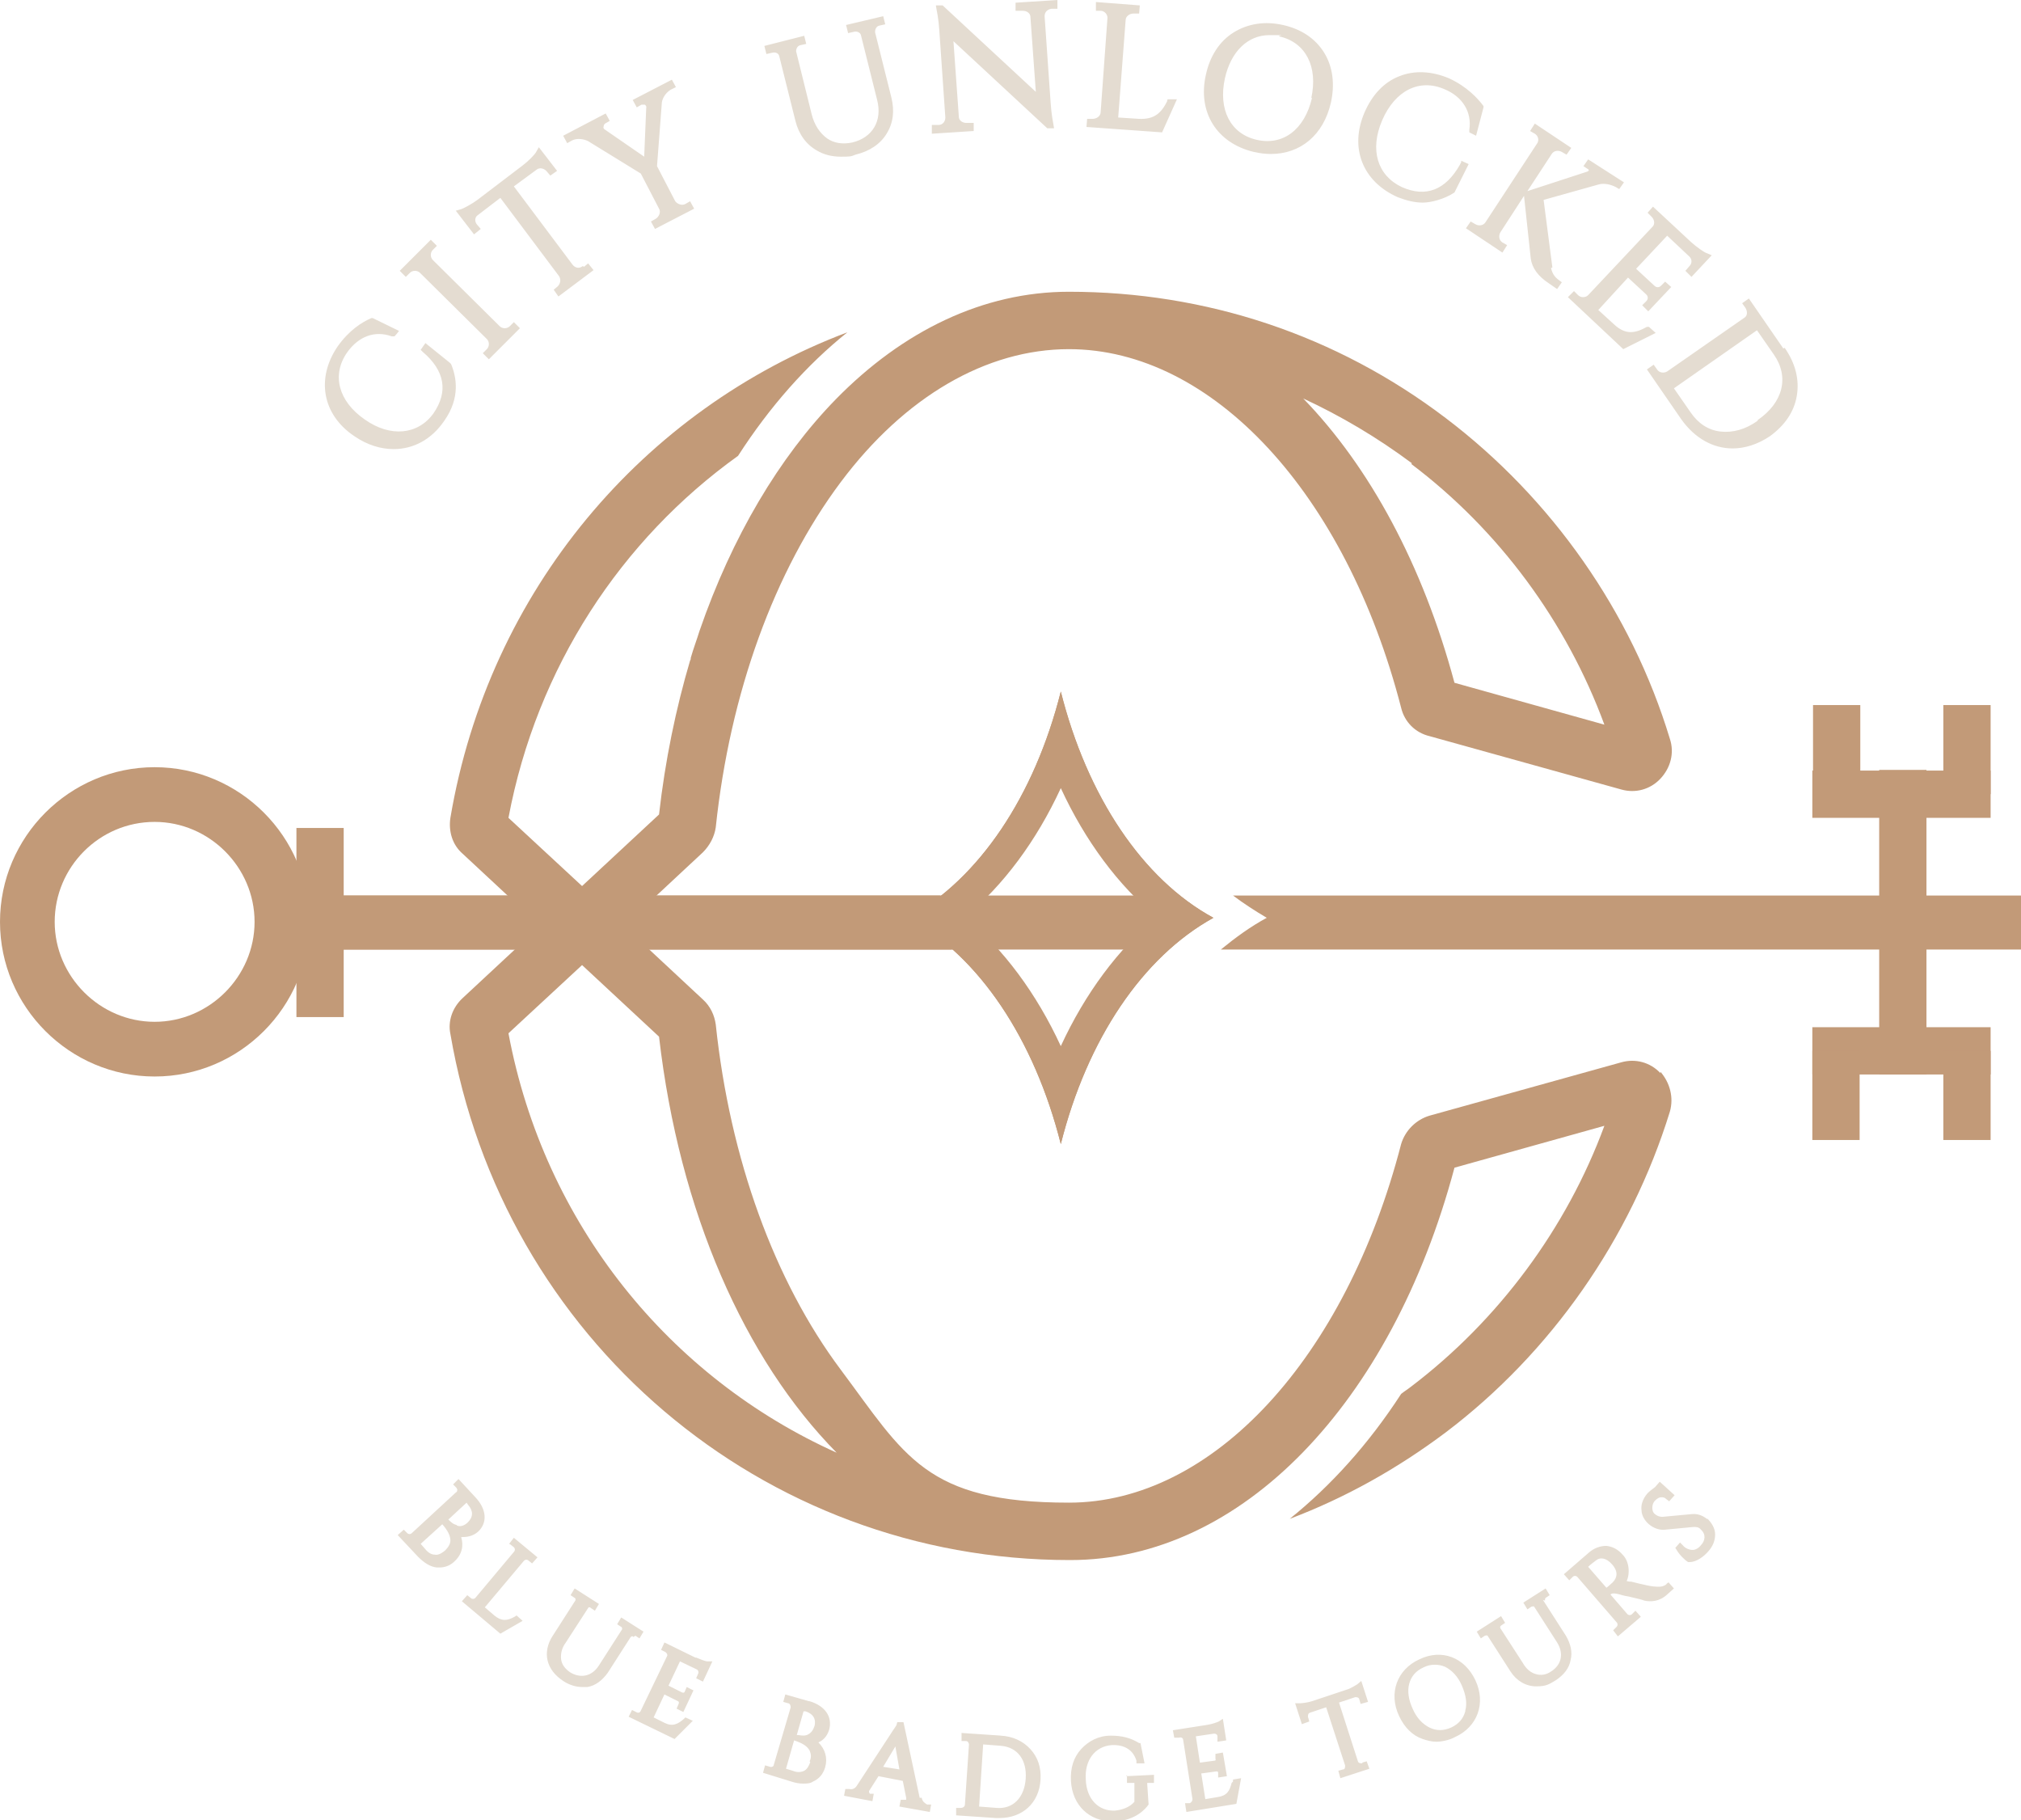 <?xml version="1.0" encoding="UTF-8"?>
<svg id="Layer_1" xmlns="http://www.w3.org/2000/svg" version="1.1" viewBox="0 0 299.3 269.5">
  <!-- Generator: Adobe Illustrator 29.0.0, SVG Export Plug-In . SVG Version: 2.1.0 Build 186)  -->
  <defs>
    <style>
      .st0 {
        fill: #e4dcd1;
      }

      .st1 {
        fill: #c29a78;
      }
    </style>
  </defs>
  <g>
    <path class="st0" d="M94.1,242.2l.6.4.6-1-3.3-2.1-.6,1,.6.4c.1,0,.2.3.1.4l-3.4,5.3c-1,1.6-2.7,2-4.3,1-.7-.5-1.2-1.1-1.3-1.9-.1-.8.1-1.7.7-2.5l3.3-5.1c.1-.2.3-.1.4,0l.6.4.6-1-3.6-2.3-.6,1,.6.4c.1,0,.2.3.1.4l-3.4,5.3c-.7,1.1-1,2.4-.7,3.6.3,1.2,1.1,2.2,2.3,3,.9.6,1.9.9,2.8.9s.6,0,.8,0c1.2-.2,2.2-1,3-2.1l3.4-5.3c.1-.1.3-.2.4,0ZM68.4,227.6c.7,0,1.6-.1,2.4-.8,1.4-1.3,1.3-3.3-.4-5.1l-2.5-2.7-.8.8.5.5c0,.1.2.2.1.4,0,.1,0,.2-.2.3l-6.5,6c-.2.2-.5.2-.7,0l-.5-.5-.9.8,3,3.2c.9.9,1.8,1.5,2.8,1.6.1,0,.3,0,.4,0,.8,0,1.6-.3,2.2-.9,1.1-1,1.4-2.3,1-3.6ZM65.9,229.6c-.5.4-1,.7-1.5.6-.5,0-1-.3-1.4-.8l-.7-.8,3.2-2.9h0c.8.9,1.2,1.7,1.2,2.4,0,.5-.3,1-.8,1.5ZM67.6,225.8c-.5-.1-.9-.5-1.2-.8h0s2.7-2.5,2.7-2.5l.2.3c.8.9.8,1.8,0,2.6-.5.5-1.1.7-1.6.5ZM75.6,228.7l.5.4c.2.2.2.5,0,.7l-5.7,6.8c-.2.2-.5.2-.7,0l-.5-.4-.8.9,5.7,4.8,3.3-1.9-.9-.8-.3.2c-1.1.6-1.9.7-3-.2l-1.4-1.2,5.8-6.9c.2-.2.5-.2.7,0l.5.4.8-.9-3.5-2.9-.7.9ZM119.8,251.9l-3.5-1-.3,1.1.7.2c.3,0,.4.4.4.6l-2.5,8.5c0,.3-.4.4-.6.3l-.7-.2-.3,1.1,4.2,1.3c.6.2,1.2.3,1.7.3s1.1,0,1.5-.3c.9-.4,1.5-1.1,1.8-2.1.4-1.4,0-2.7-1-3.7.7-.3,1.3-.9,1.6-1.9.5-1.9-.6-3.5-2.9-4.2ZM120,260.9c-.2.6-.5,1.1-.9,1.3-.4.2-1,.3-1.7,0l-1-.3,1.2-4.2h0c1.2.4,1.9.8,2.3,1.5.2.5.3,1,0,1.6ZM120.6,255.6c-.2.7-.6,1.1-1.1,1.3s-1.1,0-1.5,0h0s1-3.5,1-3.5h.3c1.2.4,1.6,1.2,1.3,2.3ZM103.1,245.5l-4.7-2.3-.5,1.1.6.3c.2.1.4.4.3.6l-3.9,8.1c-.1.3-.4.4-.7.2l-.6-.3-.5,1,6.8,3.3,2.7-2.7-1.1-.5-.2.2c-.9.8-1.7,1.2-2.9.6l-1.6-.8,1.6-3.4,2,1c.1,0,.2.2.1.4l-.3.7,1,.5,1.5-3.2-1-.5-.3.7c0,.1-.2.2-.4.1l-2-1,1.7-3.6,2.5,1.2c.2.1.3.4.2.6l-.3.7,1,.5,1.4-3h-.8c-.2,0-1-.3-1.7-.6ZM252.9,225c-.7-.6-1.5-.9-2.4-.8l-4.3.4c-.6,0-1-.3-1.1-.4-.3-.2-.4-.6-.4-.9,0-.4.1-.8.4-1.1.3-.3.6-.5.9-.5.3,0,.5,0,.8.3l.4.3.8-.9-2.2-2-.7.8c-.4.3-.8.6-1.1.9-.8.9-1,1.9-.9,2.5,0,.8.5,1.6,1.1,2.1.7.6,1.6.9,2.4.8l4.2-.4c.4,0,.8,0,1.1.4.8.7.6,1.7,0,2.3-.3.4-.8.7-1.2.7-.5,0-1.1-.2-1.5-.7l-.4-.4-.7.8.2.3c.4.7,1.2,1.5,1.7,1.8h.1c0,0,.1,0,.1,0,1.1,0,2.2-.9,2.8-1.6.7-.8,1-1.6,1-2.5,0-.9-.5-1.7-1.2-2.4ZM210.2,245.7c-3.3,1.5-4.6,5-3,8.4.8,1.7,2,2.9,3.5,3.4.6.2,1.3.4,2,.4s1.9-.2,2.8-.7c3.3-1.5,4.6-5,3-8.4-1.6-3.4-5-4.7-8.3-3.1ZM217,253.4c-.3,1.1-1,1.9-2.1,2.4-1.1.5-2.2.5-3.2,0-1-.5-1.9-1.4-2.5-2.8-.6-1.3-.8-2.6-.5-3.7.3-1.1,1-1.9,2.1-2.4.6-.3,1.1-.4,1.7-.4s1,.1,1.5.3c1,.5,1.9,1.4,2.5,2.8s.8,2.6.5,3.7ZM228.8,237c0-.1,0-.3.1-.4l.6-.4-.6-1-3.3,2.1.6,1,.6-.4c.1,0,.3-.1.4,0l3.4,5.3c1,1.6.7,3.3-.9,4.3-.7.5-1.5.6-2.2.4-.8-.2-1.5-.8-2-1.7l-3.3-5.1c-.1-.2,0-.3.1-.4l.6-.4-.6-1-3.6,2.3.6,1,.6-.4c.1,0,.3-.1.4,0l3.4,5.3c.9,1.4,2.3,2.2,3.8,2.2s1.9-.3,2.9-.9c1.2-.8,2-1.8,2.2-3,.3-1.2,0-2.4-.7-3.6l-3.4-5.3ZM136.2,266.2l-2.4-11.2h-.9c0-.1-.1.3-.1.3,0,.2-.5.8-.8,1.3l-5.1,7.8c-.3.5-.8.6-1.1.5h-.6c0-.1-.2,1-.2,1l4.2.8.2-1.1h-.6c0-.1-.1-.2-.1-.2,0,0,0-.1,0-.2l1.4-2.2,3.6.7.5,2.5c0,.1,0,.2,0,.3,0,0,0,0-.2,0h-.6c0-.1-.2,1-.2,1l4.5.8.2-1.1h-.6c-.3-.2-.7-.4-.8-1ZM130.8,261.6l1.8-3,.6,3.4-2.5-.4ZM201.8,261.1c-.3,0-.6,0-.7-.3l-2.8-8.7,2.4-.8c.2,0,.5,0,.6.3l.2.7,1.1-.3-1-3.1-.6.5c-.2.1-.9.6-1.6.8l-5.1,1.7c-.6.2-1.5.3-1.7.3h-.8c0,0,1,3.1,1,3.1l1.1-.4-.2-.7c0-.2,0-.5.3-.6l2.4-.8,2.8,8.6c0,.3,0,.6-.3.6l-.7.2.3,1.1,4.3-1.4-.4-1.1-.7.2ZM246.9,234.5c-.6.5-1.1.5-2.1.4-.9-.1-3.2-.7-3.2-.7-.2,0-.4,0-.7-.1.2-.4.3-.9.3-1.5,0-.9-.3-1.8-.9-2.4-.7-.8-1.5-1.2-2.4-1.3-.9,0-1.8.3-2.6,1l-3.7,3.2.8.9.5-.5c.2-.2.5-.2.7,0l5.8,6.7c.2.2.2.5,0,.7l-.5.5.7.9,3.4-2.9-.8-.9-.5.5c-.2.2-.5.2-.7,0l-2.5-2.9h0c.3-.3,1-.1,1.4,0,0,0,.6.2,1.3.3,1.3.3,2.1.5,2.3.6.9.2,2.2.2,3.4-.9l1-.9-.8-.9-.4.3ZM238.5,234.6c-.3.3-.6.5-.6.5h0s-2.7-3.1-2.7-3.1c.3-.3.7-.6,1.1-.9.7-.6,1.6-.4,2.4.5.2.2.4.5.5.7.4.8.2,1.6-.7,2.3ZM182.4,264c-.3,1.2-.7,1.9-2.1,2.1l-1.8.3-.6-3.8,2.2-.3c.2,0,.3,0,.3.2v.7c.1,0,1.3-.2,1.3-.2l-.6-3.5-1.1.2v.7c.1.2,0,.3-.1.3l-2.2.3-.6-3.9,2.7-.4c.2,0,.5.1.5.4v.8c.1,0,1.3-.2,1.3-.2l-.5-3.2-.6.4c-.2.1-1,.4-1.7.5l-5.1.8.2,1.1h.7c.3-.1.5,0,.6.2l1.4,8.9c0,.3-.2.5-.4.6h-.7c0,.1.2,1.3.2,1.3l7.4-1.2.7-3.8-1.2.2v.3ZM148.3,257l-5.9-.4v1.2c0,0,.6,0,.6,0,.1,0,.3,0,.4.2,0,0,.1.2.1.3l-.6,8.9c0,.3-.3.5-.6.5h-.7s0,1.1,0,1.1l5.9.4c.2,0,.4,0,.5,0,3.4,0,5.9-2.2,6.1-5.7.1-1.8-.4-3.3-1.5-4.5-1.1-1.2-2.6-1.9-4.4-2ZM147.6,267.7l-2.6-.2.6-9.2,2.6.2c2.5.2,3.9,2.1,3.7,4.9-.2,2.8-1.9,4.5-4.3,4.3ZM166.9,262.8v1.2c0,0,.8,0,.8,0,.1,0,.2,0,.3,0,0,0,0,0,0,.2v2.6c-.7.8-1.8,1.2-2.9,1.3-2.4.1-4.2-1.7-4.3-4.6-.2-2.9,1.4-4.9,3.8-5.1,1.9-.1,3.2.7,3.7,2.3v.4c.1,0,1.2,0,1.2,0l-.6-3h-.2c-1.3-.8-2.6-1.1-4.2-1.1-1.8,0-3.3.8-4.4,2-1.1,1.2-1.6,2.8-1.5,4.7.2,3.6,2.7,6,6.2,6s.2,0,.4,0c3-.2,4.4-1.8,4.9-2.5h0c0-.1-.2-3-.2-3,0,0,0-.1,0-.2,0,0,.1,0,.3,0h.7s0-1.2,0-1.2l-4.1.2Z"/>
    <path class="st0" d="M129.6,4.7c0-.4.2-.8.6-.9l.9-.2-.3-1.2-5.5,1.3.3,1.2.9-.2c.4-.1.9.1,1,.5l2.4,9.6c.8,3.1-.7,5.6-3.7,6.3-1.4.3-2.7.1-3.7-.6-1.1-.8-1.9-2-2.3-3.6l-2.3-9.3c0-.4.2-.8.6-.9l.9-.2-.3-1.2-5.9,1.5.3,1.2.9-.2c.5-.1.9.1,1,.5l2.4,9.6c.5,2,1.6,3.5,3.2,4.4,1,.6,2.2.9,3.5.9s1.5,0,2.2-.3c2.1-.5,3.7-1.6,4.6-3.1,1-1.6,1.2-3.4.7-5.4l-2.4-9.6ZM101.5,30.2c-.5.3-1.2,0-1.5-.4l-2.7-5.2.7-9.2c0-.7.5-1.6,1.3-2.1l.8-.4-.6-1.1-5.8,3,.6,1.1.7-.4c.1,0,.3,0,.5,0,0,0,.3.2.2.5l-.3,7.2-5.8-4c-.2-.1-.3-.3-.2-.5,0-.2.1-.3.2-.4l.7-.4-.6-1.1-6.3,3.3.6,1.1.7-.4c.8-.4,1.8-.2,2.4.1l7.8,4.8,2.7,5.2c.3.5,0,1.2-.5,1.5l-.7.4.6,1.1,5.8-3-.6-1.1-.7.4ZM155.6,1.3h1c0,0,0-1.3,0-1.3l-6.2.4v1.2c.1,0,1.1,0,1.1,0,.6,0,1.1.4,1.1.9l.8,11.1-13.8-12.8h-1c0,0,.1.6.1.6,0,0,.3,1.4.4,3l.9,13c0,.6-.4,1.1-1,1.1h-1c0,0,0,1.3,0,1.3l6.2-.4v-1.2c-.1,0-1.1,0-1.1,0-.6,0-1.1-.4-1.1-.9l-.8-11.2,13.9,12.9h1c0,0-.1-.6-.1-.6,0,0-.3-1.5-.4-3.1l-.9-12.9c0-.6.4-1,1-1.1ZM86.3,39.4c-.5.4-1.1.3-1.5-.2l-8.7-11.6,3.4-2.5c.4-.3,1-.2,1.4.2l.6.7,1-.7-2.7-3.5-.4.7c-.2.4-1.2,1.4-2,2l-6.7,5.1c-.8.6-2.1,1.3-2.5,1.4l-.7.2,2.7,3.5,1-.8-.6-.7c-.3-.4-.3-1,.1-1.3l3.4-2.6,8.7,11.6c.3.5.2,1.1-.2,1.5l-.6.5.7,1,5.2-3.9-.8-1-.6.5ZM75.5,48.3c-.4.4-1.1.4-1.5,0l-9.9-9.8c-.4-.4-.4-1.1,0-1.5l.6-.6-.9-.9-4.6,4.6.9.9.6-.6c.4-.4,1.1-.4,1.5,0l9.9,9.8c.4.4.4,1.1,0,1.5l-.6.6.9.9,4.6-4.6-.9-.9-.6.6ZM66.6,53.7l-3.6-2.9-.7,1,.3.3c3.3,2.8,3.8,5.9,1.6,9.1-2.3,3.2-6.4,3.6-10.2.9-3.9-2.7-4.9-6.6-2.6-9.9,1.7-2.4,4.1-3.3,6.6-2.4h.4c0,.1.7-.8.7-.8l-3.9-1.9h-.2c-1.4.6-3.3,1.8-5,4.2-3.2,4.7-2.3,10.1,2.5,13.3,1.9,1.3,3.9,1.9,5.8,1.9,2.9,0,5.6-1.4,7.5-4.2,2.4-3.4,1.8-6.5,1-8.4h0ZM229.9,39.6l-1.3-10,8.2-2.3c.8-.2,1.7,0,2.5.4l.5.3.7-1-5.3-3.4-.7,1,.6.4c.1,0,.2.2.2.2,0,0,0,.1-.2.2l-8.9,2.9,3.6-5.5c.3-.5,1-.6,1.5-.3l.7.4.7-1-5.4-3.6-.7,1.1.7.4c.5.3.7,1,.3,1.5l-7.6,11.6c-.3.5-1,.6-1.5.3l-.7-.4-.7,1,5.4,3.6.7-1.1-.7-.4c-.5-.3-.6-1-.3-1.5l3.5-5.4,1,9.3c.2,1.4,1.1,2.6,2.6,3.6l1.3.9.7-1-.4-.3c-.7-.5-1-1-1.2-1.8ZM244.2,48.4h-.3c-1.8,1-3.2,1.2-4.9-.4l-2.3-2.1,4.4-4.8,2.7,2.5c.3.3.3.7,0,1l-.6.6.9.9,3.4-3.6-.9-.8-.6.6c-.3.3-.7.3-1,0l-2.7-2.5,4.6-4.9,3.3,3.1c.4.4.4,1,0,1.4l-.6.7.9.9,3-3.2-.7-.3c-.4-.1-1.5-.9-2.3-1.6l-5.7-5.3-.8.9.6.6c.4.4.5,1,.2,1.4l-9.6,10.2c-.4.4-1.1.4-1.5,0l-.6-.6-.9.9,8.2,7.7,4.8-2.4-1-.9ZM264.1,51.6l-5.1-7.4-1,.7.5.7c.3.5.3,1.1-.1,1.4l-11.5,8c-.5.3-1.2.2-1.5-.3l-.5-.7-1,.7,5.1,7.4c2,2.8,4.7,4.3,7.6,4.3,1.8,0,3.7-.6,5.5-1.8,2.2-1.6,3.6-3.6,4-6,.4-2.4-.2-4.8-1.8-7.1ZM260.3,62.3c-1.8,1.3-3.7,1.8-5.5,1.6-1.8-.2-3.3-1.2-4.4-2.8l-2.5-3.6,12.3-8.6,2.5,3.6c2.3,3.3,1.4,7.1-2.4,9.7ZM190,3.7c-2.7-.6-5.2-.2-7.3,1.1-2.1,1.3-3.5,3.5-4.1,6.2-1.3,5.6,1.6,10.2,7.1,11.5.9.2,1.7.3,2.5.3,4.4,0,7.8-2.8,8.9-7.6.6-2.7.3-5.3-1-7.4-1.3-2.1-3.4-3.5-6.1-4.1ZM194.3,14.5c-1.1,4.7-4.3,7.1-8.2,6.2-3.9-.9-5.7-4.5-4.7-9.1.9-4,3.4-6.4,6.6-6.4s1,0,1.5.2c3.9.9,5.7,4.5,4.7,9.1ZM172.9,14.9c-.9,1.8-1.9,2.8-4.2,2.7l-3.1-.2,1.1-14.4c0-.6.6-1,1.2-1h.8c0,0,.1-1.2.1-1.2l-6.5-.5v1.3c0,0,.7,0,.7,0,.6,0,1.1.6,1,1.2l-1,13.8c0,.6-.6,1-1.2,1h-.8c0,0-.1,1.2-.1,1.2l11.2.8,2.2-4.9h-1.3c0-.1-.2.2-.2.2ZM216.4,24l-.2.4c-2.1,3.7-5,4.9-8.6,3.3-3.6-1.7-4.8-5.5-2.9-9.9,1.9-4.4,5.5-6.2,9.2-4.6,2.7,1.1,4.1,3.4,3.7,6v.4c0,0,1,.5,1,.5l1.1-4.2v-.2c-.9-1.2-2.5-2.9-5.1-4.1-2.6-1.1-5.2-1.2-7.4-.3-2.3.9-4,2.8-5.1,5.3-2.3,5.3-.3,10.3,4.9,12.6,1.3.5,2.5.8,3.7.8s3.2-.5,4.7-1.5h0c0,0,2.1-4.2,2.1-4.2l-1.1-.5Z"/>
  </g>
  <g>
    <path class="st1" d="M245.9,158.9c-1.5-1.6-3.7-2.2-5.8-1.6l-28.4,7.9c-2,.6-3.6,2.2-4.2,4.2-8.2,31.7-27.9,53.1-49.2,53.1s-24.3-7-33.8-19.7c-9.8-13.1-16.4-31.2-18.5-51.1-.2-1.4-.8-2.7-1.9-3.7l-11.7-10.9,11.7-10.9c1-1,1.7-2.3,1.9-3.7,2.1-19.9,8.7-38,18.5-51.1,9.5-12.7,21.6-19.7,33.8-19.7,21.2,0,41,21.3,49.2,53.1.5,2.1,2.1,3.7,4.2,4.2l28.4,7.9c2.1.6,4.3,0,5.8-1.6,1.5-1.6,2.1-3.8,1.4-5.9-5.7-18.8-17.5-35.6-33.2-47.5-16.2-12.3-35.5-18.7-55.8-18.7s0,0,0,0c-12.7,0-24.6,5.8-34.5,15.9,0,0,0,0,0,0-8.4,8.6-15.4,20.4-20.2,34.3,0,0,0,0,0,0-.4,1.3-.9,2.6-1.3,4,0,.1,0,.3-.1.4-2.1,7.1-3.7,14.8-4.6,22.8l-11.4,10.6-10.9-10.1c4.2-22.3,16.7-41.2,34-53.6,4.7-7.3,10.2-13.5,16.2-18.3-30.2,11.4-53.1,38.2-58.8,71.9-.3,2,.3,4,1.8,5.3l11.5,10.7-11.5,10.7c-1.5,1.4-2.2,3.4-1.8,5.3,7.7,45.1,46.2,77.9,91.7,77.9s0,0,.1,0c12.7,0,24.6-5.8,34.5-16,0,0,0,0,0,0,9.8-10.1,17.7-24.5,22.4-42.1l22.2-6.2c-5.6,15.2-15.7,28.8-28.6,38.6-.5.4-1,.7-1.5,1.1-4.8,7.4-10.4,13.6-16.5,18.5,8.2-3.1,15.9-7.4,23.1-12.8,15.6-11.8,27.4-28.7,33.2-47.5.6-2.1,0-4.3-1.4-5.9ZM209,68.7c13,9.8,23,23.4,28.6,38.6l-22.2-6.2c-4.7-17.5-12.6-32-22.4-42.1,5.6,2.6,11,5.8,16.1,9.6ZM75.3,153l10.9-10.1,11.4,10.6c3,26,12.7,47.8,26.3,61.6-24.7-11.1-43.3-33.8-48.6-62.1Z"/>
    <g>
      <rect class="st1" x="278.3" y="114" width="7" height="45.1"/>
      <rect class="st1" x="43.9" y="122.6" width="7" height="28"/>
      <g>
        <rect class="st1" x="268.4" y="114.1" width="26.4" height="7"/>
        <rect class="st1" x="287.8" y="104.4" width="7" height="13.2"/>
        <rect class="st1" x="268.5" y="104.4" width="7" height="13.2"/>
        <rect class="st1" x="268.4" y="152.1" width="26.4" height="7"/>
        <rect class="st1" x="268.4" y="155.6" width="7" height="13.2"/>
        <rect class="st1" x="287.8" y="155.6" width="7" height="13.2"/>
      </g>
      <path class="st1" d="M22.9,159.4c-12.6,0-22.9-10.3-22.9-22.9s10.3-22.9,22.9-22.9,22.9,10.3,22.9,22.9-10.3,22.9-22.9,22.9ZM22.9,121.7c-8.2,0-14.8,6.7-14.8,14.8s6.7,14.8,14.8,14.8,14.8-6.7,14.8-14.8-6.7-14.8-14.8-14.8Z"/>
      <path class="st1" d="M134.3,135.9c1.7-.9,3.4-2,5-3.3H50.7v8h90.3c-2.1-1.8-4.4-3.4-6.8-4.7Z"/>
      <g>
        <path class="st1" d="M157.1,116.1c3.7,8.1,8.7,14.9,14.6,19.7-5.9,4.8-10.9,11.6-14.6,19.7-3.7-8.1-8.7-14.9-14.6-19.7,5.9-4.8,10.9-11.6,14.6-19.7M157.1,102.4c-3.9,15.5-12.1,27.7-22.6,33.5,10.5,5.7,18.7,18,22.6,33.5,3.9-15.5,12.1-27.7,22.6-33.5-10.5-5.7-18.7-18-22.6-33.5h0ZM157.1,169.4h0s0,0,0,0h0Z"/>
        <path class="st1" d="M157.1,116.7c3.6,7.8,8.5,14.4,14.2,19.1-5.7,4.7-10.6,11.3-14.2,19.1-3.6-7.8-8.5-14.4-14.2-19.1,5.7-4.7,10.6-11.3,14.2-19.1M157.1,102.4c-3.9,15.5-12.1,27.7-22.6,33.5,10.5,5.7,18.7,18,22.6,33.5,3.9-15.5,12.1-27.7,22.6-33.5-10.5-5.7-18.7-18-22.6-33.5h0ZM157.1,169.4h0s0,0,0,0h0Z"/>
      </g>
      <g>
        <rect class="st1" x="50.7" y="132.6" width="121.8" height="8"/>
        <path class="st1" d="M299.3,140.6v-8h-116.7c1.6,1.2,3.3,2.3,5,3.3-2.4,1.3-4.6,2.9-6.8,4.7h118.4Z"/>
      </g>
    </g>
  </g>
</svg>